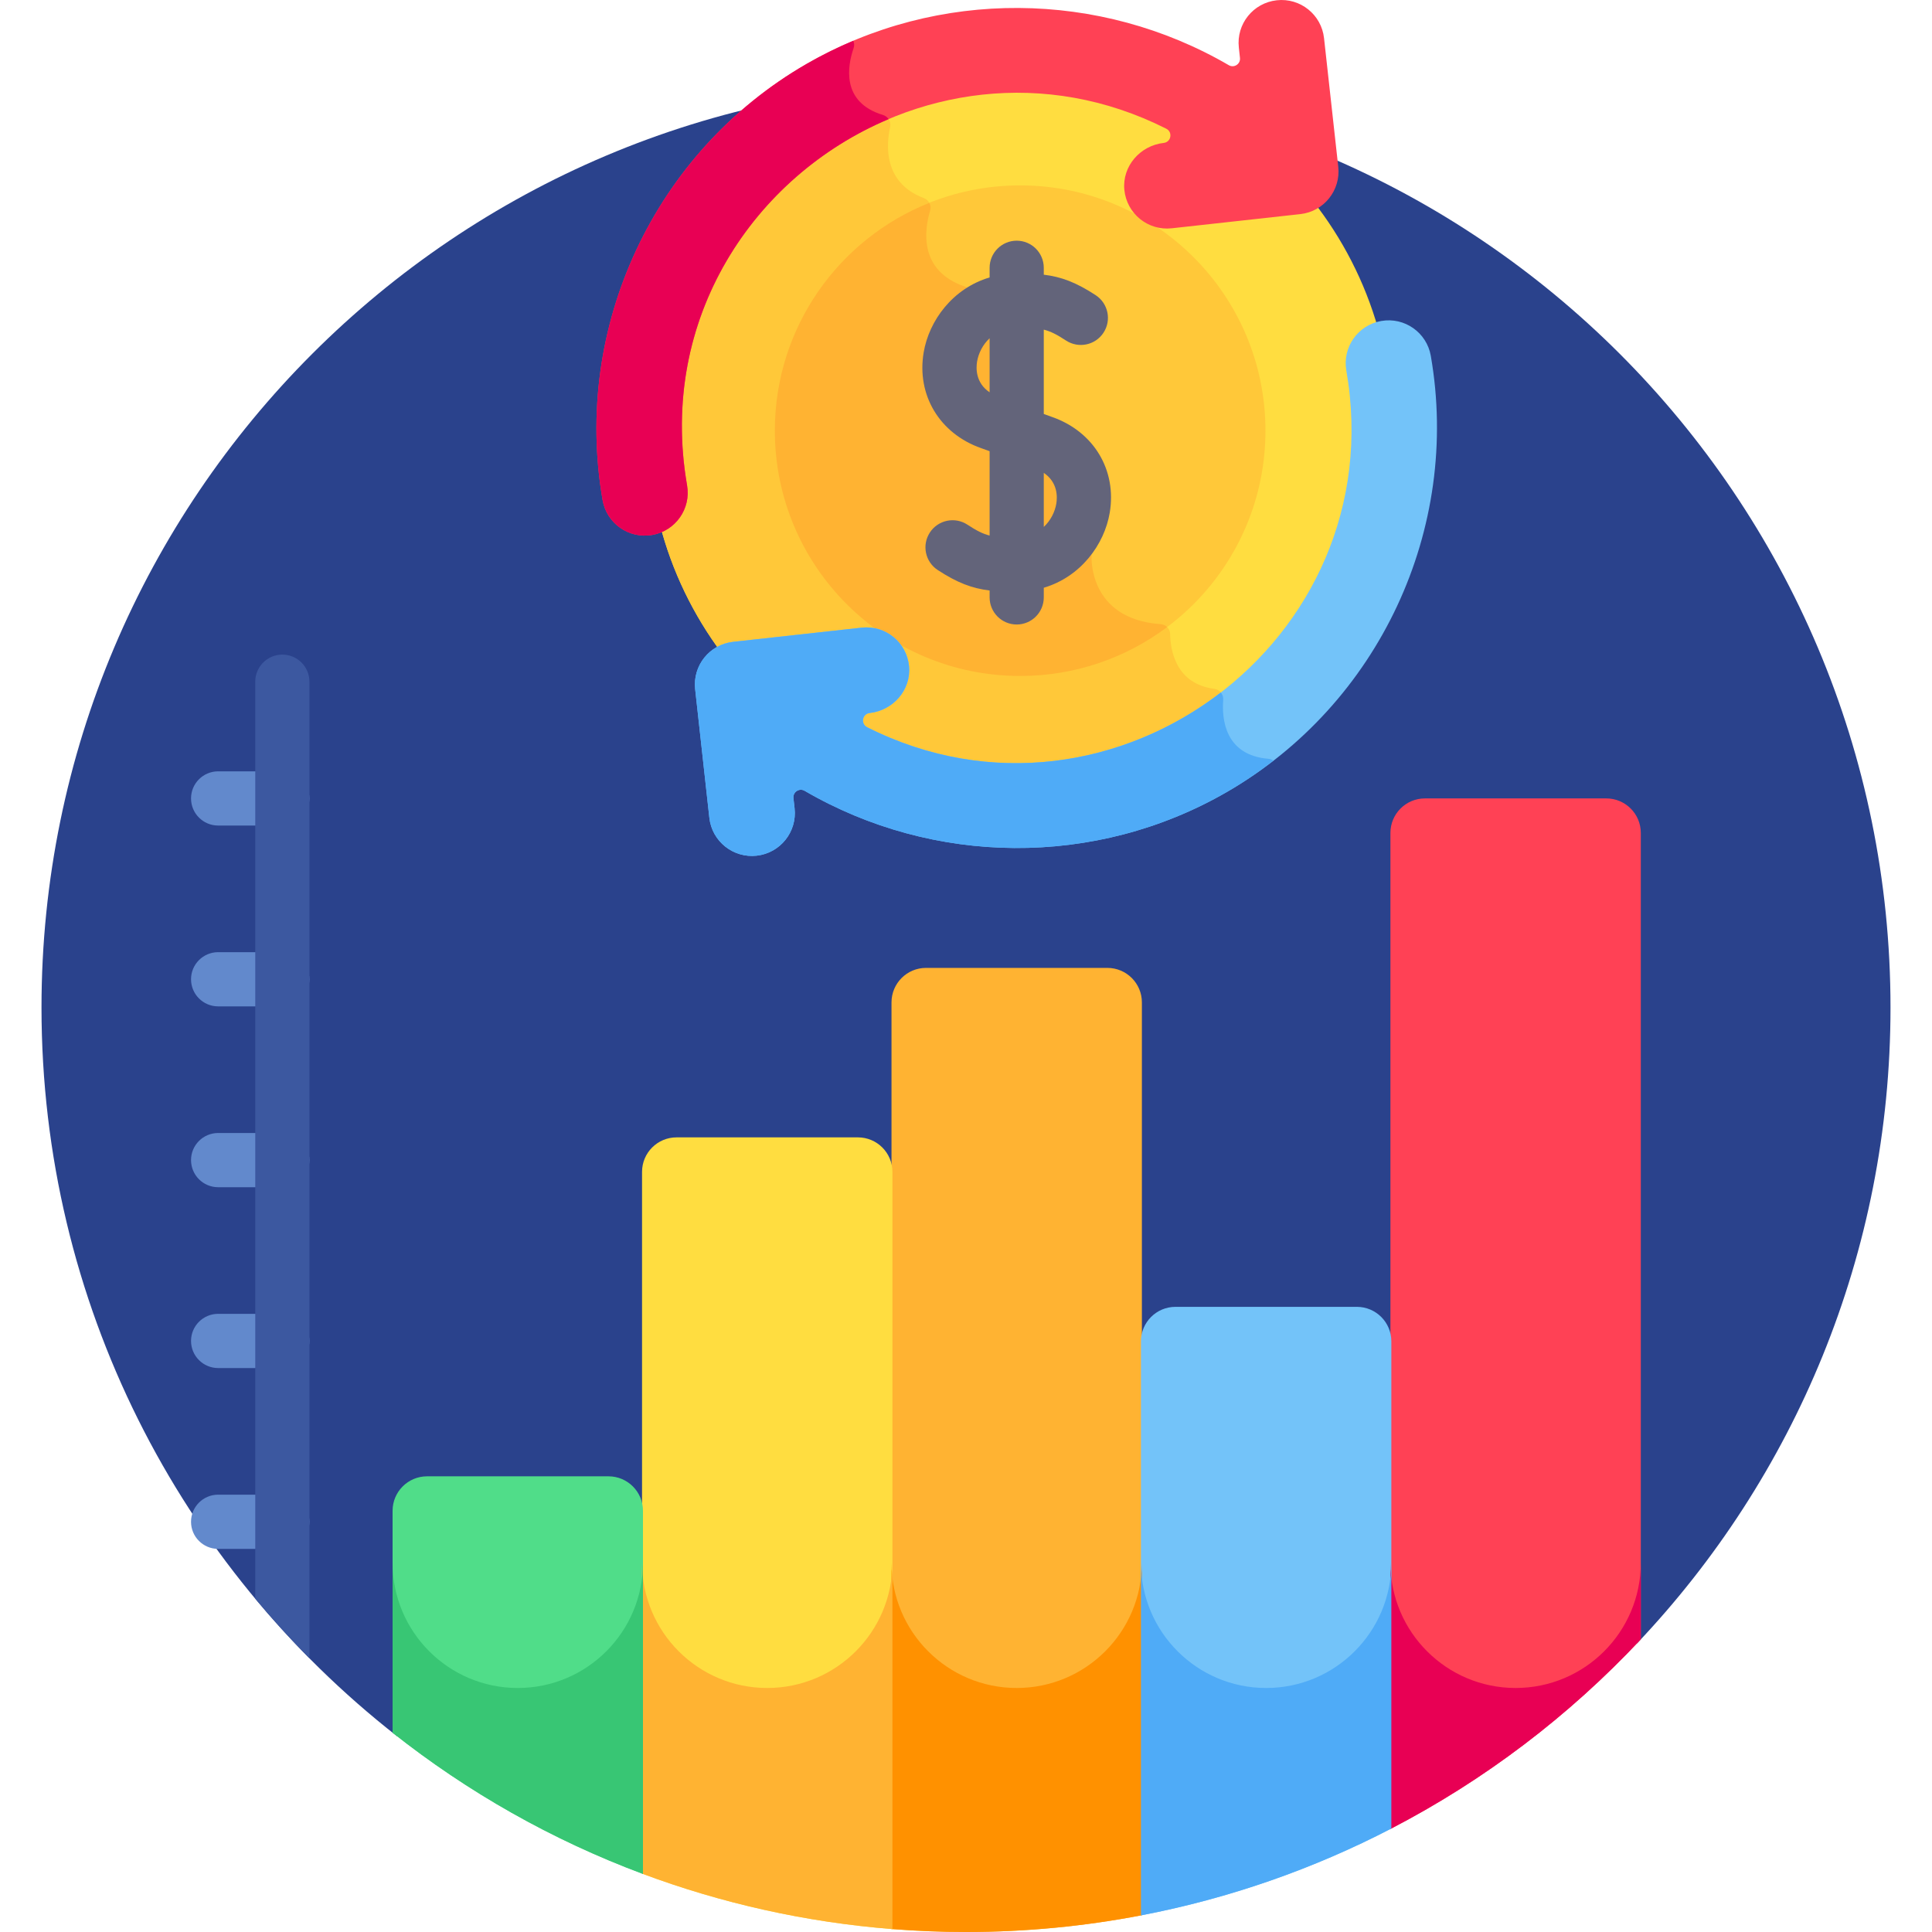 <svg width="50" height="50" viewBox="0 0 50 50" fill="none" xmlns="http://www.w3.org/2000/svg">
<g clip-path="url(#clip0_1259_16591)">
<path d="M42.366 42.531C46.432 38.243 48.926 32.45 48.926 26.074C48.926 12.86 38.214 2.148 25 2.148C11.786 2.148 1.074 12.86 1.074 26.074C1.074 33.734 4.674 40.552 10.273 44.931L42.366 42.531Z" fill="#2A428C"/>
<path d="M26.401 20.777C31.721 20.777 36.032 16.465 36.032 11.146C36.032 5.827 31.721 1.515 26.401 1.515C21.082 1.515 16.77 5.827 16.77 11.146C16.77 16.465 21.082 20.777 26.401 20.777Z" fill="#FFDD40"/>
<path d="M31.657 18.111C31.668 17.969 31.565 17.846 31.423 17.827C30.434 17.695 30.291 16.839 30.283 16.408C30.28 16.271 30.173 16.163 30.036 16.153C28.154 16.018 28.25 14.399 28.25 14.399C28.25 13.047 26.822 11.559 26.476 11.218C26.428 11.171 26.4 11.107 26.398 11.04L26.316 8.906C26.314 8.843 26.288 8.783 26.245 8.736L25.084 7.487C25.054 7.454 25.015 7.431 24.973 7.416C23.762 7.004 23.926 5.935 24.072 5.45C24.112 5.317 24.041 5.177 23.91 5.127C22.857 4.73 22.934 3.749 23.037 3.286C23.067 3.149 22.985 3.015 22.85 2.975C22.5 2.869 22.281 2.699 22.149 2.503C18.963 4.074 16.77 7.354 16.77 11.146C16.77 16.465 21.082 20.777 26.401 20.777C28.421 20.777 30.294 20.155 31.842 19.093C31.648 18.767 31.636 18.369 31.657 18.111Z" fill="#FFC839"/>
<path d="M26.401 17.494C29.907 17.494 32.75 14.652 32.75 11.146C32.75 7.64 29.907 4.798 26.401 4.798C22.895 4.798 20.053 7.64 20.053 11.146C20.053 14.652 22.895 17.494 26.401 17.494Z" fill="#FFC839"/>
<path d="M30.036 16.153C28.154 16.018 28.25 14.399 28.25 14.399C28.25 13.047 26.822 11.559 26.476 11.218C26.428 11.171 26.4 11.107 26.397 11.04L26.316 8.907C26.313 8.843 26.288 8.783 26.245 8.736L25.084 7.487C25.054 7.455 25.015 7.431 24.973 7.417C23.762 7.005 23.926 5.935 24.072 5.451C24.093 5.381 24.083 5.309 24.05 5.25C21.709 6.184 20.053 8.471 20.053 11.146C20.053 14.652 22.895 17.494 26.401 17.494C27.828 17.494 29.145 17.024 30.205 16.229C30.161 16.186 30.102 16.158 30.036 16.153Z" fill="#FFB332"/>
<path d="M42.464 42.426V21.556C42.464 21.063 42.064 20.663 41.571 20.663H36.877C36.384 20.663 35.984 21.063 35.984 21.556V47.334C38.418 46.074 40.607 44.408 42.464 42.426Z" fill="#FF4155"/>
<path d="M28.659 25.049H23.965C23.472 25.049 23.072 25.449 23.072 25.942V49.923C23.708 49.973 24.351 50 25 50C26.557 50 28.078 49.85 29.552 49.566V25.942C29.552 25.449 29.152 25.049 28.659 25.049Z" fill="#FFB332"/>
<path d="M22.203 29.435H17.509C17.016 29.435 16.616 29.835 16.616 30.328V48.489C18.659 49.253 20.833 49.746 23.096 49.925V30.328C23.096 29.835 22.696 29.435 22.203 29.435Z" fill="#FFDD40"/>
<path d="M35.115 33.821H30.421C29.928 33.821 29.528 34.221 29.528 34.714V49.57C31.821 49.131 33.998 48.365 36.008 47.322V34.714C36.008 34.221 35.608 33.821 35.115 33.821Z" fill="#73C3F9"/>
<path d="M15.747 38.207H11.053C10.56 38.207 10.16 38.606 10.16 39.099V44.842C12.099 46.377 14.281 47.618 16.64 48.497V39.099C16.64 38.606 16.24 38.207 15.747 38.207Z" fill="#50DD89"/>
<path d="M39.224 43.685C37.435 43.685 35.984 42.234 35.984 40.445V47.334C38.418 46.074 40.607 44.408 42.464 42.426V40.445C42.464 42.234 41.013 43.685 39.224 43.685Z" fill="#E80054"/>
<path d="M26.312 43.685C24.523 43.685 23.072 42.234 23.072 40.445V49.923C23.708 49.973 24.351 50 25 50C26.557 50 28.078 49.85 29.552 49.566V40.445C29.552 42.234 28.101 43.685 26.312 43.685Z" fill="#FF9100"/>
<path d="M19.856 43.685C18.067 43.685 16.616 42.234 16.616 40.445V48.489C18.659 49.253 20.833 49.746 23.096 49.925V40.445C23.096 42.234 21.645 43.685 19.856 43.685Z" fill="#FFB332"/>
<path d="M32.768 43.685C30.979 43.685 29.528 42.234 29.528 40.445V49.57C31.821 49.131 33.998 48.365 36.008 47.322V40.445C36.008 42.234 34.557 43.685 32.768 43.685Z" fill="#4FABF7"/>
<path d="M13.4 43.685C11.611 43.685 10.16 42.234 10.16 40.445V44.842C12.099 46.377 14.281 47.618 16.64 48.498V40.445C16.64 42.234 15.189 43.685 13.4 43.685Z" fill="#38C674"/>
<path d="M27.235 10.794C27.157 10.766 27.084 10.74 27.013 10.714V8.531C27.193 8.576 27.355 8.66 27.588 8.813C27.913 9.025 28.347 8.934 28.559 8.61C28.771 8.286 28.68 7.852 28.356 7.639C27.846 7.306 27.466 7.164 27.013 7.109V6.931C27.013 6.543 26.699 6.229 26.312 6.229C25.925 6.229 25.611 6.543 25.611 6.931V7.18C24.654 7.464 24.042 8.299 23.904 9.123C23.719 10.224 24.315 11.218 25.389 11.597C25.467 11.625 25.54 11.651 25.611 11.677V13.86C25.431 13.815 25.27 13.731 25.036 13.578C24.712 13.366 24.277 13.457 24.065 13.781C23.853 14.105 23.944 14.54 24.268 14.752C24.778 15.085 25.158 15.227 25.611 15.282V15.46C25.611 15.848 25.925 16.162 26.312 16.162C26.699 16.162 27.013 15.848 27.013 15.46V15.211C27.97 14.927 28.582 14.092 28.72 13.268C28.905 12.168 28.309 11.173 27.235 10.794ZM25.287 9.356C25.323 9.143 25.432 8.921 25.611 8.754V10.153C25.246 9.907 25.258 9.528 25.287 9.356ZM27.337 13.035C27.301 13.248 27.192 13.47 27.013 13.637V12.238C27.378 12.484 27.366 12.864 27.337 13.035Z" fill="#63647A"/>
<path d="M7.307 21.365H5.646C5.258 21.365 4.944 21.051 4.944 20.663C4.944 20.276 5.258 19.962 5.646 19.962H7.307C7.695 19.962 8.008 20.276 8.008 20.663C8.008 21.051 7.694 21.365 7.307 21.365Z" fill="#6289CC"/>
<path d="M7.307 40.085H5.646C5.258 40.085 4.944 39.771 4.944 39.384C4.944 38.996 5.258 38.682 5.646 38.682H7.307C7.695 38.682 8.008 38.996 8.008 39.384C8.008 39.771 7.694 40.085 7.307 40.085Z" fill="#6289CC"/>
<path d="M7.307 35.405H5.646C5.258 35.405 4.944 35.091 4.944 34.703C4.944 34.316 5.258 34.002 5.646 34.002H7.307C7.695 34.002 8.008 34.316 8.008 34.703C8.008 35.091 7.694 35.405 7.307 35.405Z" fill="#6289CC"/>
<path d="M7.307 30.725H5.646C5.258 30.725 4.944 30.411 4.944 30.023C4.944 29.636 5.258 29.322 5.646 29.322H7.307C7.695 29.322 8.008 29.636 8.008 30.023C8.008 30.411 7.694 30.725 7.307 30.725Z" fill="#6289CC"/>
<path d="M7.307 26.045H5.646C5.258 26.045 4.944 25.731 4.944 25.343C4.944 24.956 5.258 24.642 5.646 24.642H7.307C7.695 24.642 8.008 24.956 8.008 25.343C8.008 25.731 7.694 26.045 7.307 26.045Z" fill="#6289CC"/>
<path d="M30.183 3.331C30.356 3.418 30.31 3.677 30.117 3.699C29.508 3.766 29.039 4.302 29.098 4.912C29.159 5.532 29.713 5.976 30.325 5.908L33.653 5.541C34.262 5.474 34.701 4.925 34.634 4.316L34.266 0.988C34.199 0.379 33.651 -0.061 33.042 0.007C32.432 0.074 31.993 0.622 32.061 1.231L32.09 1.499C32.108 1.657 31.938 1.767 31.801 1.687C28.472 -0.252 24.279 -0.312 20.873 1.655C16.936 3.928 14.816 8.464 15.595 12.942C15.7 13.545 16.273 13.95 16.879 13.845C17.482 13.74 17.887 13.165 17.782 12.562C16.558 5.536 23.905 0.164 30.183 3.331Z" fill="#FF4155"/>
<path d="M16.878 13.845C17.482 13.74 17.887 13.166 17.781 12.562C17.03 8.245 19.514 4.554 22.997 3.083C22.963 3.033 22.912 2.994 22.85 2.975C21.755 2.644 21.937 1.693 22.091 1.247C22.114 1.182 22.109 1.114 22.083 1.055C21.671 1.229 21.267 1.428 20.873 1.655C16.936 3.928 14.816 8.464 15.595 12.943C15.7 13.545 16.273 13.951 16.878 13.845Z" fill="#E80054"/>
<path d="M37.029 9.209C36.924 8.606 36.35 8.201 35.746 8.307C35.142 8.412 34.738 8.986 34.843 9.59C36.066 16.616 28.72 21.987 22.442 18.821C22.269 18.733 22.314 18.474 22.507 18.453H22.507C23.114 18.386 23.582 17.854 23.527 17.246C23.47 16.626 22.916 16.175 22.3 16.244L18.972 16.611C18.363 16.678 17.923 17.227 17.991 17.836L18.358 21.164C18.425 21.776 18.977 22.212 19.583 22.145C20.192 22.078 20.631 21.529 20.564 20.92L20.534 20.655C20.517 20.497 20.686 20.386 20.824 20.466C24.143 22.4 28.336 22.469 31.751 20.497C35.688 18.224 37.809 13.688 37.029 9.209Z" fill="#73C3F9"/>
<path d="M31.657 18.111C31.662 18.039 31.638 17.972 31.595 17.921C29.116 19.83 25.64 20.434 22.442 18.821C22.268 18.733 22.314 18.474 22.506 18.453H22.507C23.114 18.386 23.582 17.854 23.526 17.246C23.47 16.626 22.916 16.175 22.299 16.244L18.971 16.611C18.362 16.678 17.923 17.227 17.99 17.836L18.358 21.164C18.425 21.776 18.977 22.212 19.582 22.145C20.192 22.078 20.631 21.529 20.564 20.92L20.534 20.655C20.517 20.497 20.686 20.386 20.824 20.466C24.143 22.4 28.335 22.469 31.751 20.497C32.175 20.252 32.576 19.98 32.957 19.685C32.918 19.659 32.873 19.641 32.823 19.637C31.688 19.542 31.619 18.588 31.657 18.111Z" fill="#4FABF7"/>
<path d="M7.307 16.941C6.92 16.941 6.606 17.255 6.606 17.642V41.374C7.051 41.909 7.519 42.423 8.008 42.917V17.642C8.008 17.255 7.694 16.941 7.307 16.941Z" fill="#3C58A0"/>
</g>
<defs>
<clipPath id="clip0_1259_16591">
<rect width="50" height="50" fill="white"/>
</clipPath>
</defs>
</svg>
